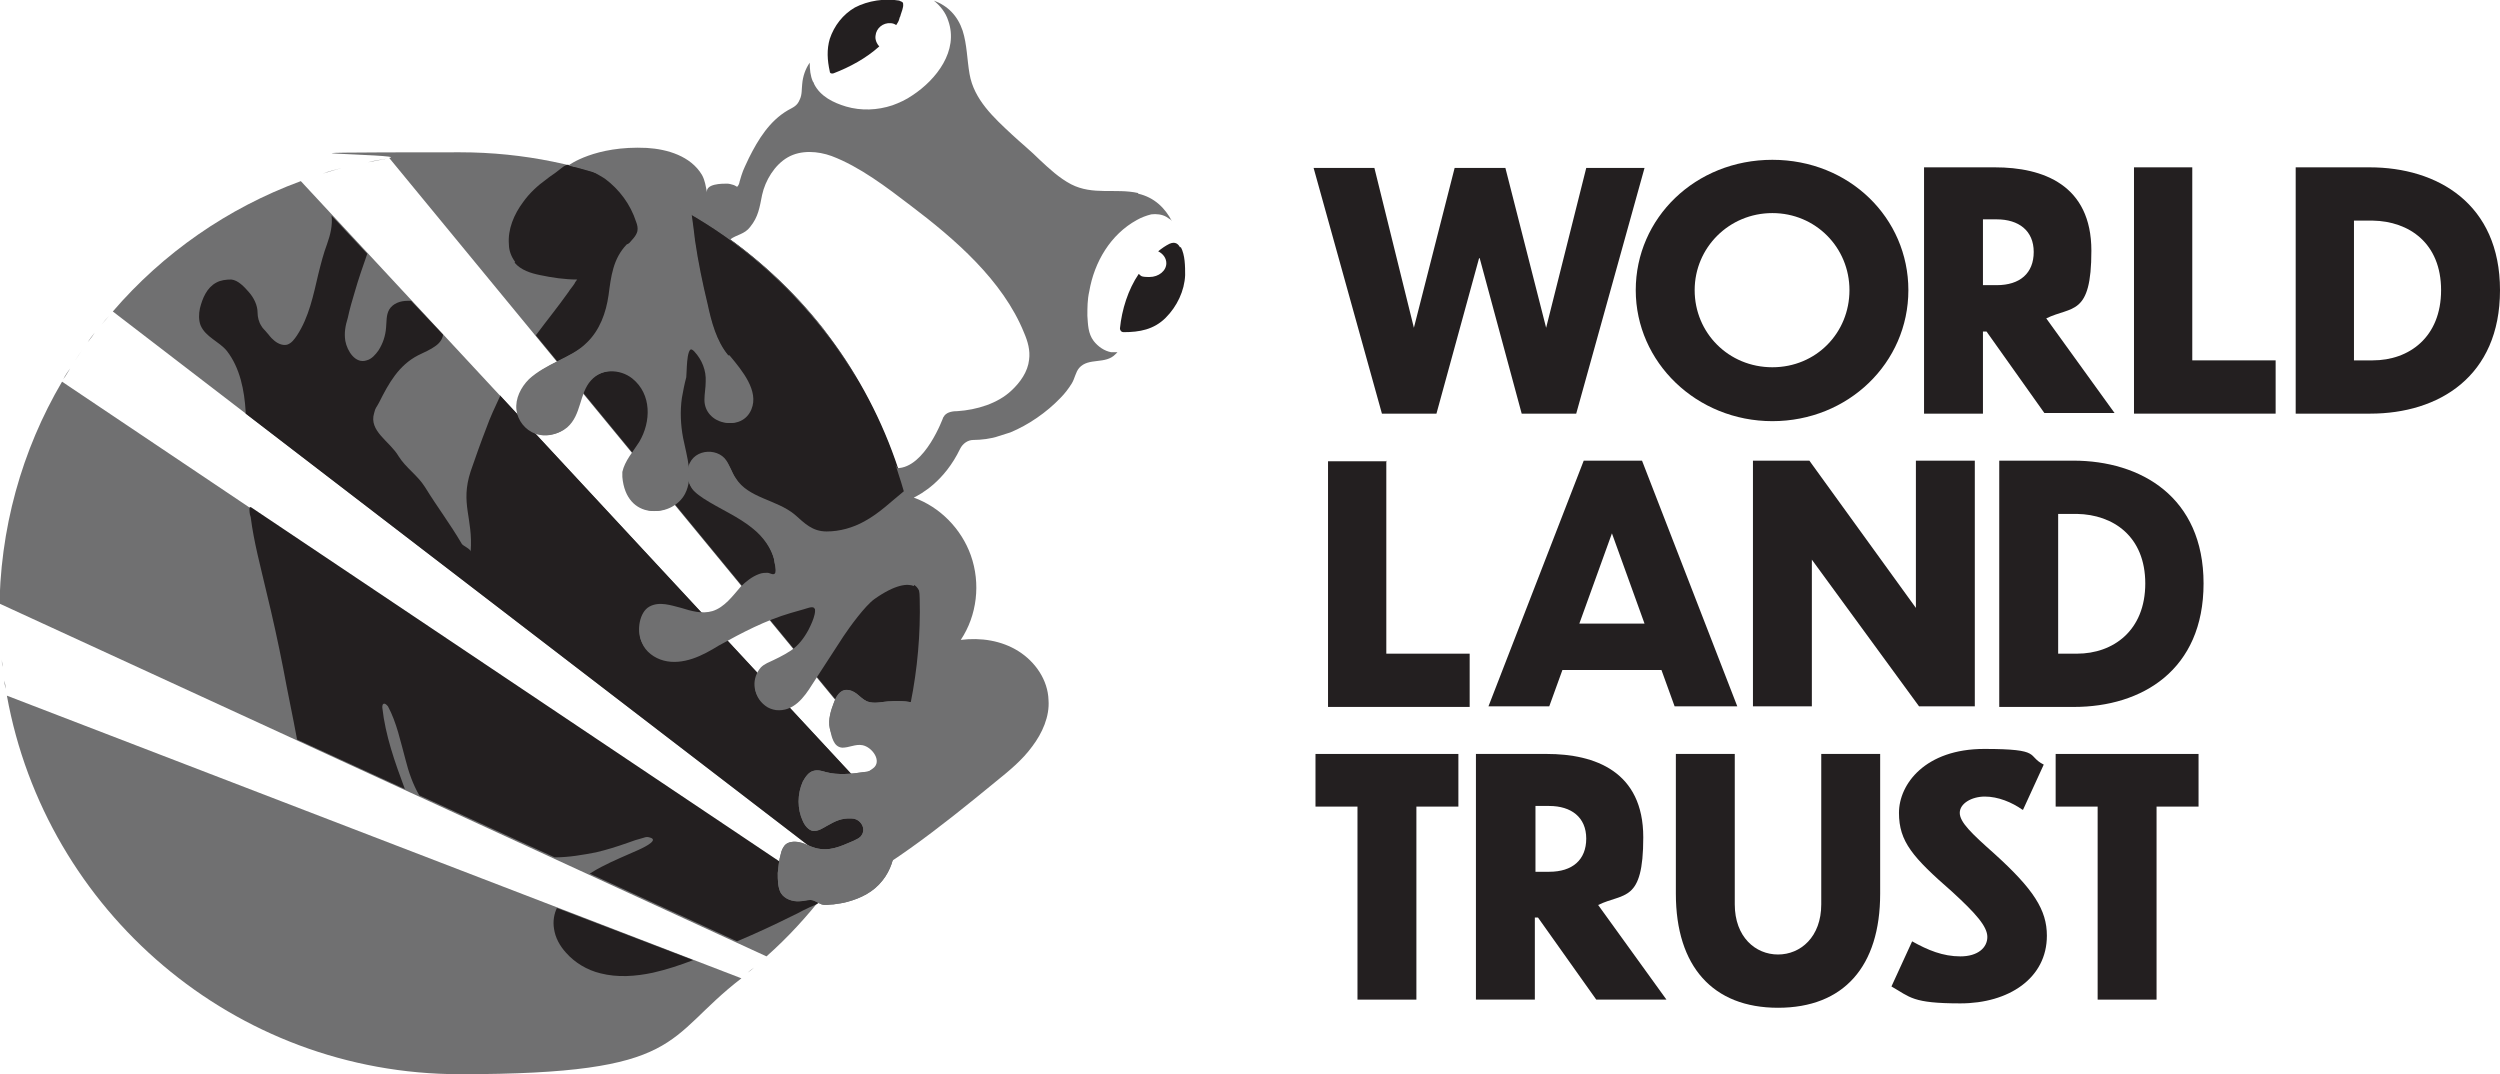 <svg id="Layer_1" xmlns="http://www.w3.org/2000/svg" version="1.1" viewBox="0 0 398.9 171.4">
  
  <defs>
    <style>
      .st0 {
        fill: #231f20;
      }

      .st1 {
        fill: #707071;
      }
    </style>
  </defs>
  <g>
    <path class="st1" d="M55.1,26.7c1-.3,2-.5,3-.7-1,.2-2,.4-3,.7Z"></path>
    <path class="st1" d="M58.7,25.9c1-.2,2.1-.4,3.1-.6-1,.2-2.1.3-3.1.6Z"></path>
    <path class="st1" d="M142.5,122.9c2.8-7.8,4.4-16.2,4.4-25.1,0-40.6-32.9-73.5-73.5-73.5s-7.6.3-11.3.9l80.4,97.7Z"></path>
    <path class="st1" d="M51.5,27.7c1-.3,2-.6,3-.9-1,.3-2,.5-3,.9Z"></path>
    <path class="st1" d="M48.4,28.8c.9-.3,1.7-.6,2.6-.9-.9.3-1.7.6-2.6.9Z"></path>
    <path class="st1" d="M48,28.9c-11.7,4.3-22,11.5-30,20.8l116.3,89.3c2.3-3.4,4.3-6.9,6-10.7L48,28.9Z"></path>
  </g>
  <path class="st0" d="M82.1,41.9c1,1.2,2.6,1.7,4.1,2,1.9.4,3.9.7,5.9.7,0,0-.4.5-.4.6-.3.5-.7.9-1,1.4-1.7,2.4-3.5,4.6-5.2,6.9l57.1,69.4c2.8-7.8,4.4-16.3,4.4-25.1,0-34.2-23.4-63-55.1-71.2-.4,0-.8-.2-1.2-.3,0,0,0,0,0,0-.5-.1-1.3.7-1.6.9-.6.5-1.3.9-1.9,1.4-1.4,1-2.7,2.2-3.7,3.6-1.5,2-2.5,4.4-2.3,6.8,0,1,.4,2,1,2.8Z"></path>
  <path class="st0" d="M133.4,140.3c.3-.4.6-.8.9-1.2h0c-.3.4-.6.8-.8,1.2Z"></path>
  <path class="st0" d="M140.3,128.3s0,0,0,0c0,0,0,0,0,0Z"></path>
  <path class="st0" d="M141.1,126.4c.2-.4.3-.8.5-1.1-.2.4-.3.8-.5,1.1Z"></path>
  <path class="st0" d="M79.8,63.2c-.8,1.7-1.6,3.4-2.2,5.1-.9,2.3-1.7,4.6-2.5,6.9-1.7,5.2.4,7.4,0,12.8,0-.4-1.2-.9-1.4-1.2-2-3.4-3.8-5.7-5.9-9.1-1.2-1.9-3-3-4.2-4.9-1.4-2.4-4.8-4-3.9-6.9.2-.9.4-.9.8-1.7,1.5-3,3.1-5.9,6.2-7.5,1-.5,2-.9,2.8-1.5.7-.5,1.1-1.1,1.2-1.8l-5.1-5.4c-.2,0-.4,0-.6,0-1.1,0-2.3.4-2.9,1.4-.5.9-.4,1.9-.5,2.9-.1,1.3-.5,2.5-1.2,3.6-.5.7-1.1,1.4-1.9,1.6-1.8.6-3.1-1.5-3.4-3.1-.2-1.3,0-2.4.4-3.7.3-1.4.7-2.8,1.1-4.1.6-2.1,1.3-4.1,2-6.1l-5.7-6.1c.2,1.5-.2,3.1-.7,4.5-.6,1.6-1,3.2-1.4,4.8-.8,3.4-1.5,6.9-3.4,9.8-.4.6-.9,1.3-1.6,1.5-.8.2-1.7-.3-2.2-.8-.4-.3-.7-.8-1-1.1-.3-.4-.7-.7-.9-1.1-.4-.6-.6-1.4-.6-2.1,0-1.2-.6-2.4-1.4-3.3-.7-.8-1.7-1.9-2.8-2-.8,0-1.7.1-2.4.5-1.5.8-2.2,2.5-2.6,4.1-.2.9-.2,1.9.1,2.7.8,1.9,3,2.6,4.2,4.1,2.1,2.7,2.8,6.3,3,9.7,0,.1,0,.2,0,.3l95,72.9c2.3-3.4,4.3-6.9,6-10.7l-60.5-65.2Z"></path>
  <path class="st1" d="M12,57.5c.4-.6.7-1.1,1.1-1.6-.4.5-.8,1.1-1.1,1.6Z"></path>
  <path class="st1" d="M16.2,51.8c.4-.5.8-1,1.2-1.4-.4.5-.8.9-1.2,1.4Z"></path>
  <path class="st1" d="M14,54.6c.4-.5.8-1,1.1-1.5-.4.5-.8,1-1.1,1.5Z"></path>
  <path class="st1" d="M10.1,60.5c.3-.6.7-1.2,1.1-1.7-.4.6-.7,1.2-1.1,1.7Z"></path>
  <path class="st1" d="M132.5,141.6s0,0,.1-.1c0,0,0,0-.1.1Z"></path>
  <path class="st1" d="M9.9,60.9C3.5,71.8-.1,84.4-.1,97.9s0,.5,0,.8c0-.8,0-1.6,0-2.4l122.4,56.3c3.4-3,6.5-6.4,9.3-10L9.9,60.9Z"></path>
  <path class="st0" d="M131.8,142.5c.3-.5.7-.9,1-1.4-.3.5-.7.9-1,1.4Z"></path>
  <path class="st0" d="M39.8,81c0,.5,0,1,.2,1.5.5,4,1.6,8,2.5,11.9,1,4.1,1.9,8.2,2.7,12.3.7,3.8,1.5,7.5,2.2,11.3l17.2,7.9c-1.6-4.3-3.1-8.5-3.6-13,0-.2,0-.5.2-.6.3-.1.5.2.7.4,1.4,2.6,2,5.6,2.8,8.5.5,2,1.2,4,2.2,5.7l21.6,9.9c2.3,0,4.5-.4,6.6-.8,1.7-.4,3.3-.9,5-1.5.8-.3,1.7-.6,2.5-.8.6-.2.7-.2,1.3,0,1.2.5-1.8,1.8-2,1.9-2,.9-4,1.7-5.9,2.7-.6.3-1.3.7-1.9,1.1l23.5,10.8c3.1-1.3,6.1-2.7,9.1-4.2.7-.3,1.3-.7,2-1,.5-.3,1.6-.6,2-1,.4-.5.8-1,1.2-1.5l-91.9-61.6Z"></path>
  <path class="st1" d="M.4,106.4c0-.4-.1-.8-.1-1.2,0,.4,0,.8.1,1.2Z"></path>
  <path class="st1" d="M.9,109.9c0-.4-.1-.9-.2-1.3,0,.4.1.9.2,1.3Z"></path>
  <path class="st1" d="M0,102c0-.5,0-1,0-1.5,0,.5,0,1,0,1.5Z"></path>
  <path class="st1" d="M120.3,154.4c-.3.3-.6.5-1,.8.3-.3.6-.5,1-.8Z"></path>
  <path class="st1" d="M1.1,111c6.2,34.3,36.2,60.4,72.3,60.4s32.4-5.7,44.9-15.3L1.1,111Z"></path>
  <path class="st0" d="M88.9,144.8c-.5,1-.7,2.2-.5,3.4.2,1.4.9,2.7,1.9,3.8,1.4,1.6,3.4,2.8,5.5,3.3,2.7.7,5.6.5,8.4-.1,2.2-.5,4.3-1.2,6.4-2l-21.7-8.3Z"></path>
  <path class="st0" d="M188.3,39.5c-.3-.6-.8-1-1.7-.6-.6.3-1.2.7-1.8,1.2.8.4,1.3,1.1,1.3,1.9,0,1.2-1.2,2.2-2.7,2.2s-1.3-.2-1.7-.5c-1.7,2.5-2.7,5.7-3,8.7,0,.3.2.6.6.6,2.5,0,4.8-.4,6.7-2.3,1.8-1.8,3-4.3,3.1-6.8,0-1.4,0-3.2-.7-4.5Z"></path>
  <path class="st0" d="M139.7,5.7c.1-1.2,1.2-2.1,2.4-2,.3,0,.6.1.9.3.2-.3.4-.6.5-1,0-.2.2-.4.2-.6.1-.4.5-1.2.4-1.8,0-.1,0-.2-.2-.3-.1-.1-.3-.1-.4-.2-2.3-.4-5,0-7.1,1.1-1.9,1.1-3.3,2.9-4,5-.5,1.7-.4,3.4,0,5.2,0,.3.3.4.6.3,2.6-1,5.2-2.4,7.3-4.3-.4-.4-.7-1.1-.6-1.7Z"></path>
  <path class="st1" d="M145.1,128.2c0,0,0-.2,0-.3-.1-1.5-.3-3.1-1.7-3.9-.3-.2-.7-.3-.9-.6-.4-.4,1.2-1.1,1.4-1.7.2-1.1-.6-1.6.1-2.4s.8-.9.9-1.4c.2-.7.8-1.2.5-1.8-.4-.8.6-1.7.5-2.6.2-.2.5-.4.5-.8,0-.9-3.6-.9-4.2-.8-1.3,0-2.7.5-3.9,0-.6-.3-1.1-.8-1.6-1.2s-1.2-.7-1.9-.6c-.9.2-1.4,1.1-1.7,1.9-.5,1.3-1,2.8-.7,4.2s1.4,2.8,2.8,2.8c1.1,0,2.1-.6,3.2-.4,1.6.3,2.8,2.9,1.3,4-.6.4-1.3.5-1.9.6-2,.3-4.1.5-6,0-.7-.2-1.3-.4-2-.2-.8.2-1.3,1-1.7,1.7-.9,2-.9,4.4,0,6.3.3.7.9,1.5,1.7,1.6.8,0,1.4-.4,2.1-.8,1.4-.8,2.4-1.3,4-1.2,1.4,0,2.5,1.7,1.4,2.9-.3.3-.8.5-1.2.7-2.1.9-3.8,1.7-6,1.1-.8-.2-1.6-.7-2.5-.9s-1.9-.1-2.4.5c-.3.4-.5.8-.6,1.3-.3,1-.4,2.1-.5,3.1,0,1.1,0,2.3.5,3.2.6,1,1.9,1.4,3,1.3.6,0,1.1-.2,1.7-.2.7,0,1.2.5,1.8.7s1.3,0,1.9,0c.7-.1,1.5-.2,2.2-.4,2.2-.6,4.2-1.6,5.6-3.4,1.3-1.6,1.9-3.6,2.1-5.7,0-.6,0-1.1,0-1.7,0-.3-.2-.7-.1-1.1,0-.3.4-.4.7-.5.7-.2,1.1-.7,1.4-1.4.2-.7.3-1.4.3-2.1Z"></path>
  <path class="st1" d="M116.2,56.7c-1.9-2.3-2.7-5.4-3.3-8.2-.8-3.3-1.5-6.7-2-10.1-.6-4.7-1-12.2-6.7-13.7-1-.3-2-.3-3-.2-3.3.3-4.3-.7-6.1.3,0,0-.2,0-.3.1-.2.1-.4.2-.6.3-1.5.9-2.3,1.4-2.3,1.4.6-.5,4,1.5,4.6,1.9,2.3,1.7,4.1,4.1,5,6.9.2.5.3,1,.2,1.5-.2.8-.9,1.4-1.4,2-2.2,2.3-2.5,5.1-2.9,8.1-.4,2.8-1.4,5.6-3.5,7.6-1.3,1.3-3,2.1-4.6,2.9-1.6.8-3.3,1.7-4.6,2.9-1.3,1.3-2.2,3.1-2,4.9.2,1.7,1.4,3.2,3,3.8,1.6.6,3.5.2,4.8-.9,2.3-2,1.9-5.4,3.8-7.5,1.8-2,4.9-2,6.9-.4,3.1,2.5,3,6.9,1.1,10.1-1,1.6-2.3,3-2.7,4.8,0,.3,0,.6,0,.9.6,7,7.7,6.5,9.7,2.7,1.4-2.7.3-5.9-.3-8.9-.4-2.1-.5-4.3-.2-6.4.2-1.1.4-2.2.7-3.3.1-.7,0-4.6.9-4.5.3,0,.5.2.7.4,1.2,1.3,1.9,3,1.8,4.8,0,1-.2,1.9-.2,2.9,0,3.9,5.7,5.2,7.2,1.5,1.2-2.9-1.4-6.1-3.5-8.6Z"></path>
  <path class="st1" d="M147.7,96.8c-.3-1.4.9-2.8.1-4-.6-.8-.6-1.2,0-2,.9-1.1-.2-2.5.2-3.9.4-1.1.8-2.3,1.2-3.5l-4.8-5.1c0,0-.1.1-.2.1-2.1,1.7-3.9,3.5-6.3,4.8-1.8,1-3.9,1.6-6,1.6-2.3,0-3.5-1.3-5.1-2.7-2.9-2.4-7.4-2.6-9.4-5.8-.7-1-1-2.3-1.8-3.2-1.8-1.9-6-1.2-5.9,2.6,0,1,.4,1.9,1.1,2.5.4.4.9.7,1.3,1,2.6,1.7,5.6,2.9,8,4.9,1.6,1.3,2.9,3.1,3.4,5.1,0,.3.1.7.2,1.1,0,.5.1.6,0,1.1-.2.5-.9,0-1.2,0-.5,0-.9,0-1.4.2-1.1.4-2.1,1.2-2.9,2-1.3,1.5-2.6,3.3-4.5,3.9-1.7.5-3.4,0-5-.5-1.6-.4-3.5-1.1-5.1-.2-1.6.9-2,3.8-1.3,5.4.6,1.5,2,2.5,3.5,2.9,1.5.4,3.1.2,4.6-.3,1.5-.5,2.9-1.3,4.2-2.1,3.8-2.1,7.4-4,11.5-5.2.7-.2,1.4-.4,2.1-.6.4-.1,1.3-.5,1.6-.2.8.7-.5,3.2-.8,3.8-.7,1.3-1.6,2.5-2.8,3.3-1.2.8-2.5,1.4-3.8,2-.4.2-.7.4-1,.7-1.4,1.6-1.5,4.2.6,5.8.5.4,1.1.6,1.7.7,2.8.3,4.5-2,5.8-4.1,1.7-2.6,3.3-5.1,5-7.7,1-1.5,3.4-4.8,4.9-5.9,6.8-4.8,7.4-.6,7.4-.5l.8,2Z"></path>
  <g>
    <path class="st1" d="M145.1,128.2c0,0,0-.2,0-.3-.1-1.5-.3-3.1-1.7-3.9-.3-.2-.7-.3-.9-.6-.4-.4,1.2-1.1,1.4-1.7.2-1.1-.6-1.6.1-2.4s.8-.9.9-1.4c.2-.7.8-1.2.5-1.8-.4-.8.6-1.7.5-2.6.2-.2.5-.4.5-.8,0-.9-3.6-.9-4.2-.8-1.3,0-2.6.5-3.9,0-.6-.3-1.1-.8-1.6-1.2s-1.2-.7-1.9-.6c-.9.2-1.4,1.1-1.7,1.9-.5,1.3-1,2.8-.7,4.2.3,1.4.6,3,2,3.1,1.1,0,2.1-.6,3.2-.4,1.6.3,3.2,2.6,1.7,3.7s-.8.5-1.5.6c-2,.3-4.1.5-6,0-.7-.2-1.3-.4-2-.2-.8.2-1.3,1-1.7,1.7-.9,2-.9,4.4,0,6.3.3.7.9,1.5,1.7,1.6.8,0,1.4-.4,2.1-.8,1.4-.8,2.4-1.3,4-1.2,1.4,0,2.5,1.7,1.4,2.9-.3.3-.8.5-1.2.7-2.1.9-3.8,1.7-6,1.1-.8-.2-1.6-.7-2.5-.9s-1.9-.1-2.4.5c-.3.4-.5.8-.6,1.3-.3,1-.4,2.1-.5,3.1,0,1.1,0,2.3.5,3.2.6.9,1.9,1.4,3,1.3.6,0,1.1-.2,1.7-.2.7,0,1.2.5,1.8.7s1.3,0,1.9,0c.7-.1,1.5-.2,2.2-.4,2.2-.6,4.2-1.6,5.6-3.4,1.3-1.6,1.9-3.6,2.1-5.7,0-.6,0-1.1,0-1.7,0-.3-.2-.7-.1-1.1,0-.3.4-.4.7-.5.7-.2,1.1-.7,1.4-1.4.2-.7.3-1.4.3-2.1Z"></path>
    <path class="st1" d="M109.2,60.2c.1-.7,0-4.6.9-4.5.3,0,.5.2.7.4,1.2,1.3,1.9,3,1.8,4.8,0,1-.2,1.9-.2,2.9,0,3.9,5.7,5.2,7.2,1.5,1.2-2.9-1.4-6.1-3.5-8.6-1.9-2.3-2.7-5.4-3.3-8.2-.8-3.3-1.5-6.7-2-10.1-.3-2.3-.5-5.2-1.4-7.8-.3,4.8-9.4,8.4-9.4,8.4-2.2,2.3-2.5,5.1-2.9,8.1-.4,2.8-1.4,5.6-3.5,7.6-1.3,1.3-3,2.1-4.6,2.9-1.6.8-3.3,1.7-4.6,2.9-1.3,1.3-2.2,3.1-2,4.9.2,1.7,1.4,3.2,3,3.8,1.6.6,3.5.2,4.8-.9,2.3-2,1.9-5.4,3.8-7.5,1.8-2,4.9-2,6.9-.4,3.1,2.5,3,6.9,1.1,10.1-1,1.6-2.3,3-2.7,4.8,0,.3,0,.6,0,.8.6,7,7.7,6.5,9.7,2.7,1.4-2.7.3-5.9-.3-8.9-.4-2.1-.5-4.3-.2-6.4.2-1.1.4-2.2.7-3.3Z"></path>
    <path class="st1" d="M136.1,84.3h0c-1.3.5-2.7.8-4.1.8-2.3,0-3.5-1.3-5.1-2.7-2.9-2.4-7.4-2.6-9.4-5.8-.7-1-1-2.3-1.8-3.2-1.8-1.9-6-1.2-5.9,2.6,0,.9.4,1.9,1.1,2.5.4.4.9.7,1.3,1,2.6,1.7,5.6,2.9,8,4.9,1.6,1.3,2.9,3.1,3.4,5.1,0,.3.1.7.2,1.1,0,.5.1.6,0,1.1-.2.5-.9,0-1.2,0-.5,0-.9,0-1.4.2-1.1.4-2.1,1.2-2.9,2-1.3,1.5-2.6,3.3-4.5,3.9-1.7.5-3.4,0-5-.5-1.6-.4-3.5-1.1-5.1-.2-1.6.9-2,3.8-1.3,5.4.6,1.5,2,2.5,3.5,2.9,1.5.4,3.1.2,4.6-.3,1.5-.5,2.9-1.3,4.2-2.1,3.8-2.1,7.4-4,11.5-5.2.7-.2,1.4-.4,2.1-.6.4-.1,1.3-.5,1.6-.2.8.7-.5,3.2-.8,3.8-.7,1.3-1.6,2.5-2.8,3.3-1.2.8-2.5,1.4-3.8,2-.4.2-.7.4-1,.7-1.4,1.6-1.5,4.2.6,5.8.5.4,1.1.6,1.7.7,2.8.3,4.5-2,5.8-4.1,1.7-2.6,3.3-5.1,5-7.7,1-1.5,3.4-4.8,4.9-5.9,3.4-2.4,5.3-2.5,6.3-2.1h0c.8-1.3-1.6-2.1-2.6-6-1-3.9-6.9-3-6.9-3Z"></path>
    <path class="st1" d="M145.4,112.2s2.6.2,1.8,4.7c-.8,4.6-2.5,4.2-4,5.5s.7-8.7.7-8.7l1.4-1.5Z"></path>
  </g>
  <path class="st0" d="M236,41.2l-6.8,24.8h-8.7l-10.9-39.2h9.7l6.3,25.5,6.5-25.5h8.1l6.5,25.5,6.4-25.5h9.3l-10.9,39.2h-8.7l-6.7-24.8Z"></path>
  <path class="st0" d="M304.5,46.3c0,11.6-9.6,20.9-21.7,20.9s-21.8-9.4-21.8-20.9,9.5-20.8,21.8-20.8,21.7,9.3,21.7,20.8ZM270.4,46.3c0,6.8,5.4,12.3,12.4,12.3s12.3-5.5,12.3-12.3-5.4-12.3-12.3-12.3-12.4,5.5-12.4,12.3Z"></path>
  <path class="st0" d="M317,52.9h-.6v13.1h-9.4V26.7h11.3c7.7,0,15.4,2.8,15.4,13.3s-3.1,8.8-7.2,10.8l10.9,15.1h-11.2l-9.3-13.1ZM316.4,35v10.5h2.2c3.7,0,5.9-1.9,5.9-5.3s-2.4-5.2-5.9-5.2h-2.2Z"></path>
  <path class="st0" d="M349.8,26.7v30.8h13.3v8.5h-22.6V26.7h9.4Z"></path>
  <path class="st0" d="M366.3,26.7h11.8c10.8,0,20.8,5.8,20.8,19.6s-9.8,19.7-20.7,19.7h-11.9V26.7ZM375.6,57.5h3c5.8,0,10.9-3.7,10.9-11.2s-5.1-11-10.9-11.1h-3v22.3Z"></path>
  <path class="st0" d="M221.2,73.5v30.8h13.3v8.5h-22.6v-39.2h9.4Z"></path>
  <path class="st0" d="M265,106.9h-15.7l-2.1,5.8h-9.7l15.2-39.2h9.3l15.2,39.2h-10l-2.1-5.8ZM262.4,99.5l-5.2-14.4-5.2,14.4h10.4Z"></path>
  <path class="st0" d="M289.1,89.3v23.4h-9.4v-39.2h9l17,23.5v-23.5h9.4v39.2h-8.9l-17.1-23.4Z"></path>
  <path class="st0" d="M319,73.5h11.8c10.8,0,20.8,5.8,20.8,19.6s-9.8,19.7-20.7,19.7h-11.9v-39.2ZM328.4,104.3h3c5.8,0,10.9-3.7,10.9-11.2s-5.1-11-10.9-11.1h-3v22.3Z"></path>
  <path class="st0" d="M216.6,128.7h-6.7v-8.4h22.8v8.4h-6.7v30.8h-9.4v-30.8Z"></path>
  <path class="st0" d="M245.5,146.4h-.6v13.1h-9.4v-39.2h11.3c7.7,0,15.4,2.8,15.4,13.3s-3.1,8.8-7.2,10.8l10.9,15.1h-11.2l-9.3-13.1ZM245,128.6v10.5h2.2c3.7,0,5.9-1.9,5.9-5.3s-2.4-5.2-5.9-5.2h-2.2Z"></path>
  <path class="st0" d="M283.7,160.8c-10.4,0-16.3-6.6-16.3-18.2v-22.3h9.4v24c0,5.2,3.3,8,6.9,8s6.9-2.8,6.9-8v-24h9.4v22.3c0,11.6-5.8,18.2-16.3,18.2Z"></path>
  <path class="st0" d="M322.7,129.2c-1.7-1.2-3.9-2.1-6-2.1s-4,1.1-4,2.6,1.9,3.3,5.5,6.5c6.3,5.7,8.4,9,8.4,13.1,0,6.8-6.1,10.8-13.8,10.8s-8-1-11-2.7l3.3-7.2c2.5,1.4,4.9,2.4,7.7,2.4s4.3-1.4,4.3-3.1-1.9-3.8-5.6-7.2c-6.3-5.5-8.5-8-8.5-12.6s4.2-10.2,13.6-10.2,6.7,1.1,9.5,2.5l-3.3,7.2Z"></path>
  <path class="st0" d="M334.7,128.7h-6.7v-8.4h22.8v8.4h-6.7v30.8h-9.4v-30.8Z"></path>
  <path class="st1" d="M181.6,30.8c-3.6-.8-7.2.4-10.7-1.4-1.9-1-3.5-2.5-5-3.9-1.4-1.4-3-2.7-4.4-4-2.9-2.7-6.1-5.6-6.8-9.7-.4-2.3-.4-4.7-1.1-6.9-.8-2.4-2.4-4-4.6-4.8,1,.8,1.9,1.9,2.3,3.2,1.7,4.8-1.9,9.4-5.7,11.9-1,.7-2.1,1.2-3.2,1.6-2.4.8-5,.9-7.4.2-2-.6-4.1-1.6-5.1-3.6,0-.1-.1-.3-.2-.4-.4-.9-.5-1.9-.5-3-.7,1-1.1,2.2-1.2,3.4-.1.8,0,1.7-.4,2.5-.4,1-1,1.2-1.9,1.7-2.9,1.7-4.7,4.6-6.2,7.6-.4.9-.9,1.8-1.2,2.8-.1.3-.2.7-.3,1,0,.2-.2.7-.4.8,0,0-.5-.3-.6-.3-.3-.1-.7-.2-1-.2-.8,0-3.4,0-3.2,1.4-.2-1-.3-1.9-.8-2.8-1.8-3-5.5-4.1-8.8-4.3-8.3-.4-12.5,2.8-12.5,2.8,19.5,4.7,36,17.2,46,34-.2-.3-.3-.6-.5-.9,0,0,0,0,0,0-.5-.7-.9-1.5-1.4-2.2-.1-.2-.3-.4-.4-.6-.4-.6-.8-1.2-1.2-1.7-.2-.2-.3-.5-.5-.7-.4-.6-.9-1.2-1.3-1.8,0-.1-.2-.2-.3-.4-4.2-5.3-9.1-9.9-14.6-13.9,1.1-.8,2.3-.8,3.2-2,1.3-1.6,1.5-3.1,1.9-5.1.5-2.3,2-4.8,4.1-6,2.1-1.2,4.8-1,7-.2,4.5,1.7,8.8,5,12.6,7.9,7,5.3,14.7,11.9,18.1,20.3.6,1.4,1,2.8.8,4.3-.2,1.9-1.4,3.6-2.8,4.9-2.2,2.1-5.6,3.1-8.6,3.3-.7,0-1.6.1-2.1.7,0,0-.1.2-.2.3h0s-2.9,8.1-7.4,8.1c0-.2-.1-.4-.2-.5.6,1.8,1.2,3.7,1.7,5.6,0,0-.4,0-.4,0,.3.2.6.8.7,1.3,5.1,21.7-.4,45.6-14.4,63,10.4-4.8,19.5-12.1,28.4-19.4,2.1-1.7,4.2-3.4,5.8-5.6,1.6-2.1,2.8-4.8,2.6-7.4-.1-3.2-2.1-6.1-4.8-7.8-2.7-1.7-6-2.2-9.2-1.8,2.6-3.9,3.2-9,1.6-13.5-1.5-4.2-4.9-7.7-9.1-9.2,1.2-.6,4.9-2.6,7.4-7.8.4-.8,1.2-1.4,2.1-1.4,1.2,0,2.9-.2,4-.6,0,0,0,0,0,0,.6-.2,1.3-.4,1.9-.6,2.9-1.2,5.8-3.2,8-5.5.7-.7,1.3-1.5,1.8-2.3.5-.8.6-1.8,1.2-2.5,1.5-1.7,4.2-.5,5.8-2.2,0,0,.2-.2.3-.3-.4,0-.7,0-1,0-1.1-.2-2.1-.9-2.8-1.8-.9-1.2-.9-2.6-1-4,0-1.3,0-2.6.3-3.9.8-4.7,3.4-9.1,7.6-11.4.7-.4,1.5-.7,2.3-.9.8-.1,1.7,0,2.4.4.2.1.4.3.6.4.1,0,.2.2.3.3-1.1-2.1-2.8-3.8-5.4-4.4ZM112.7,30.8s0,0,0,0c0,0,0,0,0,0,0,0,0,0,0,0ZM117.7,30.8s0,0,0,0c0,0,0,0,0,0,0,0,0,0,0,0Z"></path>
</svg>